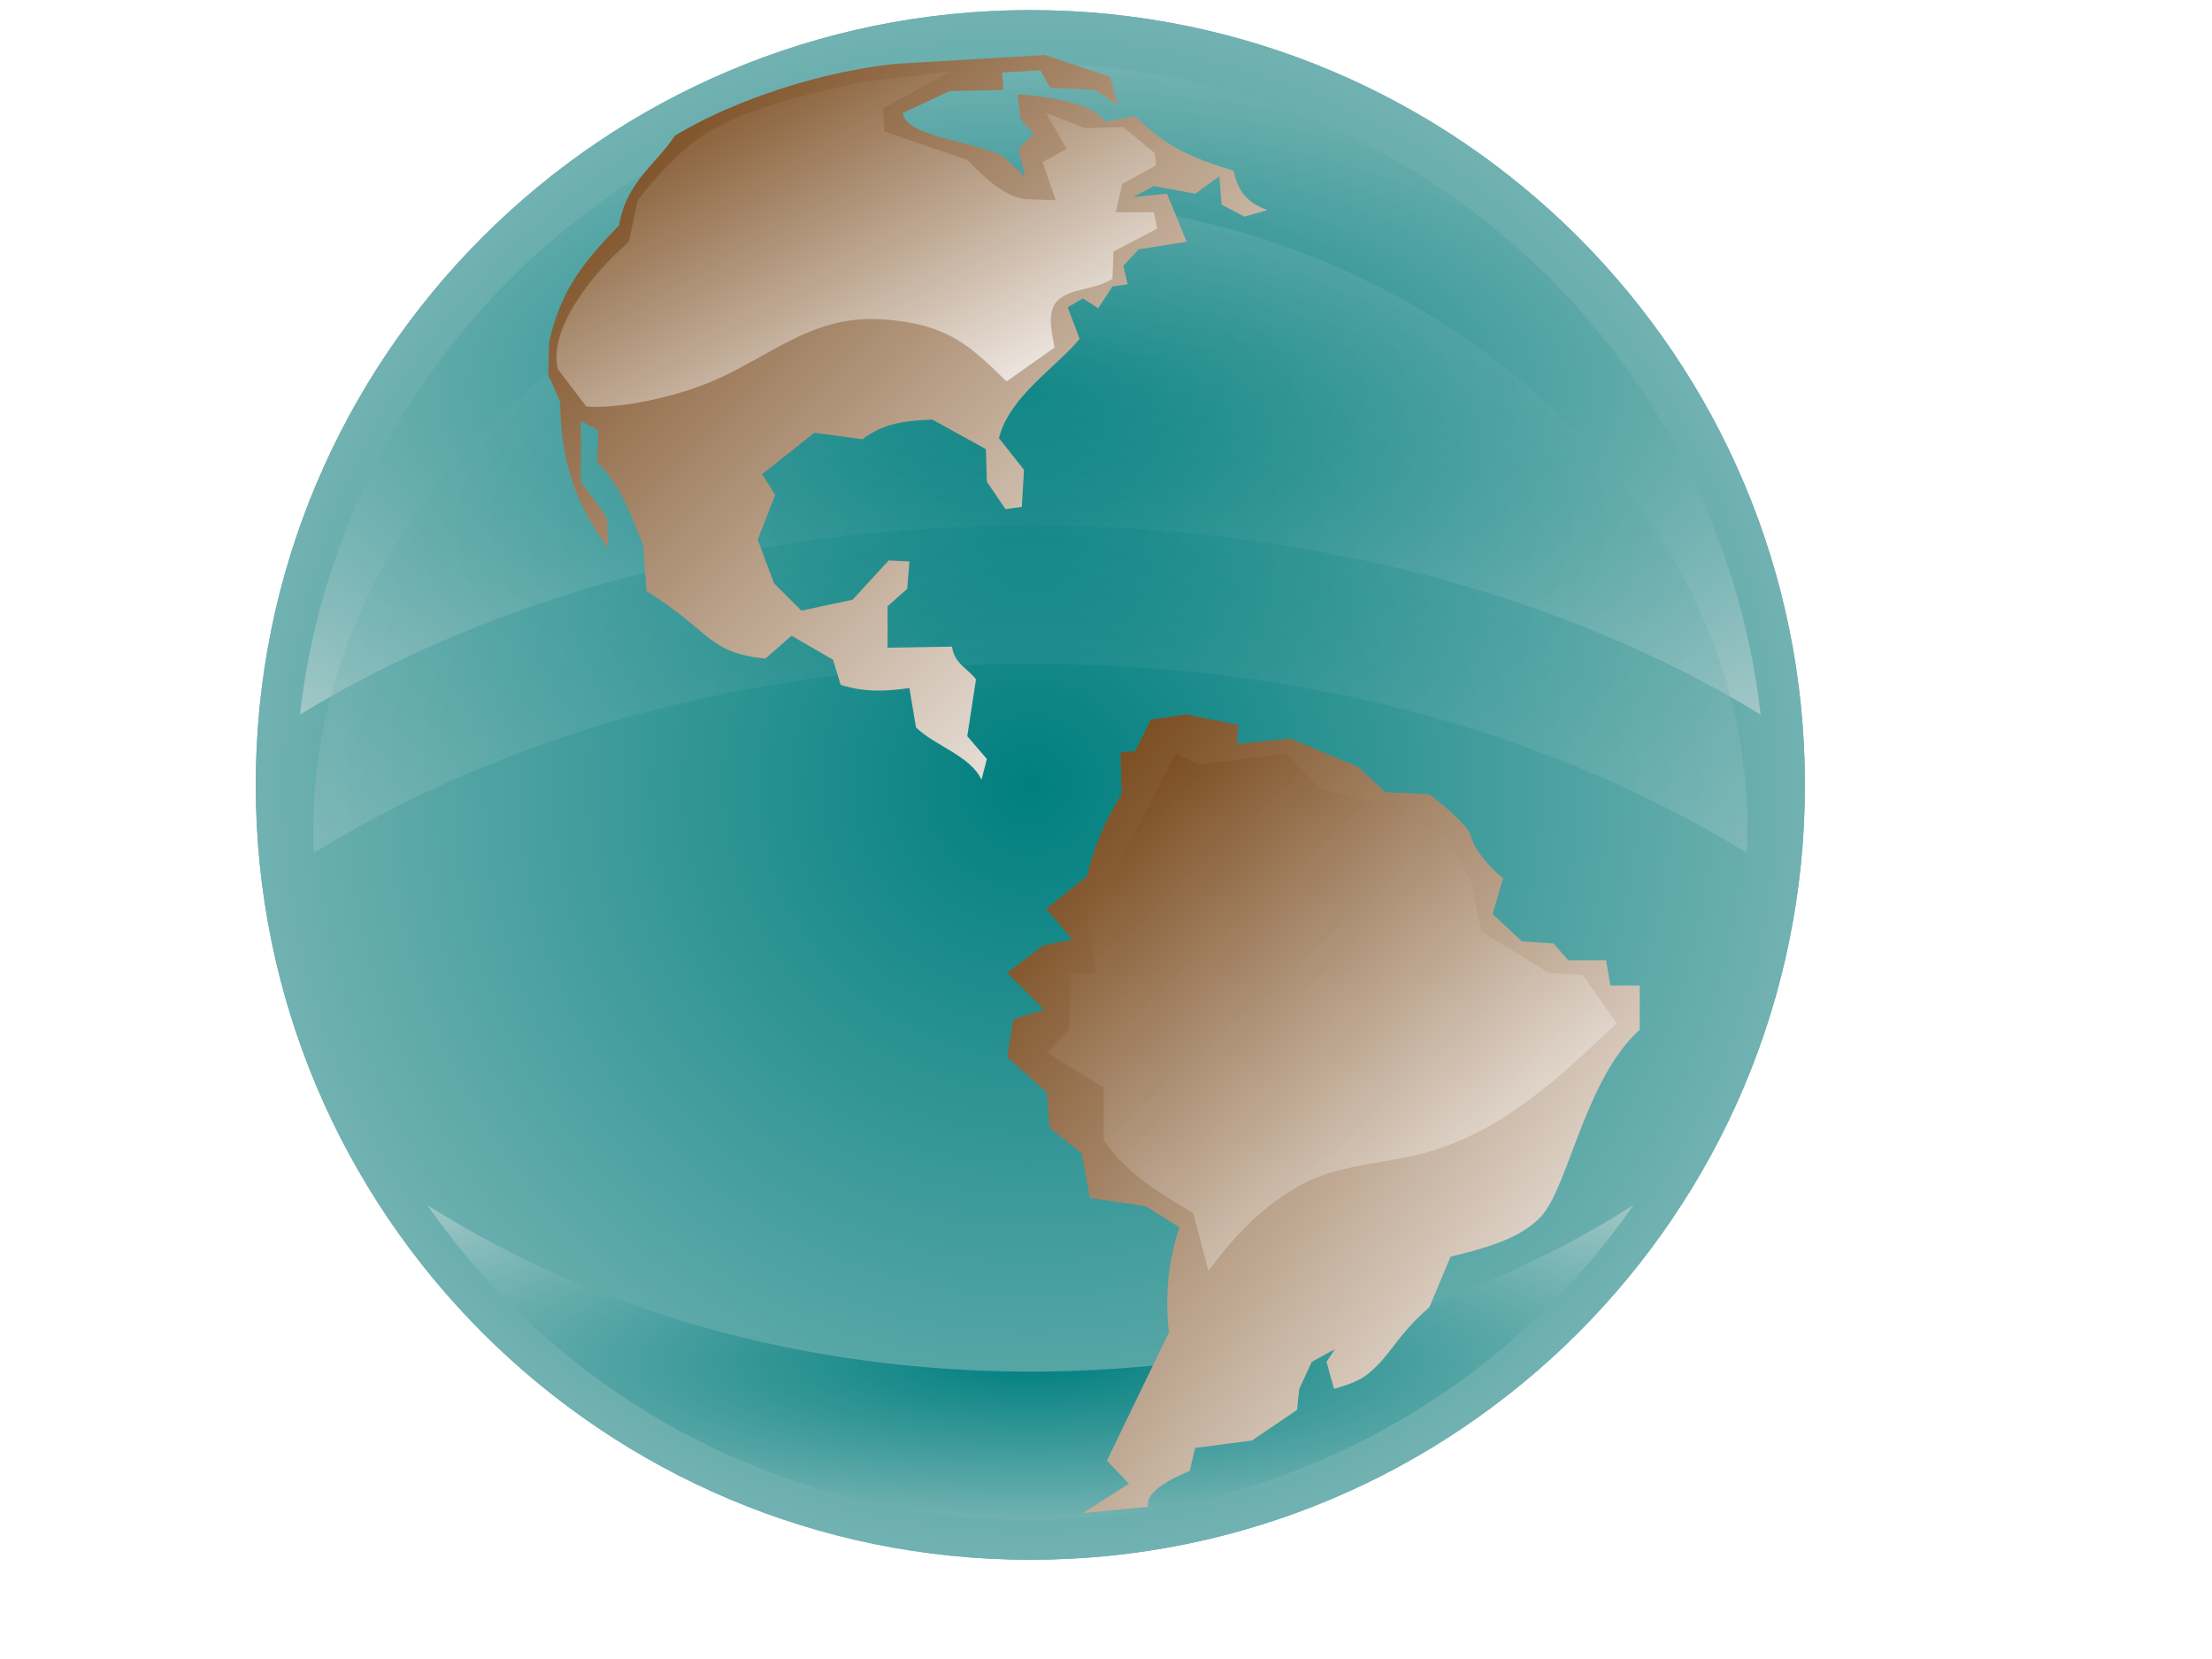 <?xml version="1.0"?><svg width="640" height="480" xmlns="http://www.w3.org/2000/svg">
 <title>Globe</title>
 <defs>
  <filter id="filter14172" height="1.391" y="-0.195" width="1.102" x="-0.051">
   <feGaussianBlur id="feGaussianBlur14174" stdDeviation="8.9"/>
  </filter>
  <filter id="filter15171" height="1.308" y="-0.154" width="1.137" x="-0.069">
   <feGaussianBlur id="feGaussianBlur15173" stdDeviation="14.527"/>
  </filter>
  <linearGradient y2="1" x2="1" y1="0.312" x1="0.957" id="svg_7">
   <stop stop-color="#ffffff" offset="0"/>
   <stop stop-color="#ffffff" offset="1"/>
  </linearGradient>
  <radialGradient r="1" cy="0.5" cx="0.5" id="svg_8">
   <stop stop-color="#007f7f" offset="0"/>
   <stop stop-color="#e5e5e5" offset="1"/>
  </radialGradient>
  <linearGradient y2="0.965" x2="0.965" y1="0" x1="0" id="svg_14">
   <stop stop-color="#6b3706" offset="0"/>
   <stop stop-color="#ffffff" offset="1"/>
  </linearGradient>
 </defs>
 <g>
  <title>Layer 1</title>
  <g stroke-opacity="0.95" display="inline" id="layer1">
   <g display="inline" id="layer7">
    <path stroke="url(#svg_7)" fill="url(#svg_8)" fill-rule="nonzero" stroke-width="0" marker-start="none" marker-mid="none" marker-end="none" stroke-miterlimit="4" stroke-dashoffset="0" d="m522.216,227.108c0.043,123.802 -100.306,224.185 -224.108,224.185c-123.802,0 -224.151,-100.384 -224.108,-224.186c-0.043,-123.802 100.306,-224.186 224.108,-224.186c123.802,0 224.151,100.384 224.108,224.186l0,-0z" id="path2241"/>
    <path stroke="url(#svg_7)" fill="url(#svg_8)" fill-rule="nonzero" stroke-width="0" marker-start="none" marker-mid="none" marker-end="none" stroke-miterlimit="4" stroke-dashoffset="0" id="path11159" d="m522.216,227.108c0.043,123.802 -100.306,224.185 -224.108,224.185c-123.802,0 -224.151,-100.384 -224.108,-224.186c-0.043,-123.802 100.306,-224.186 224.108,-224.186c123.802,0 224.151,100.384 224.108,224.186l0,-0z"/>
   </g>
   <g display="inline" id="layer6">
    <path stroke="url(#svg_7)" fill="url(#svg_8)" fill-rule="nonzero" stroke-width="0" marker-start="none" marker-mid="none" marker-end="none" stroke-miterlimit="4" stroke-dashoffset="0" id="path10070" d="m298.13,18.384c-109.299,0 -199.27,82.322 -211.344,188.375c55.426,-33.937 129.697,-54.719 211.313,-54.719c81.61,0 155.888,20.786 211.312,54.719c-12.071,-106.053 -101.983,-188.375 -211.281,-188.375z"/>
    <path stroke="url(#svg_7)" fill="url(#svg_8)" fill-opacity="0.403" fill-rule="nonzero" stroke-width="0" marker-start="none" marker-mid="none" marker-end="none" stroke-miterlimit="4" stroke-dashoffset="0" filter="url(#filter15171)" d="m298.13,58.384c-109.299,0 -211.735,84.152 -207.344,188.375c55.426,-33.937 125.697,-54.719 207.313,-54.719c81.61,0 151.888,20.786 207.312,54.719c5.004,-103.004 -97.983,-188.375 -207.281,-188.375z" id="path10090"/>
    <path stroke="url(#svg_7)" fill="url(#svg_8)" fill-rule="nonzero" stroke-width="0" marker-start="none" marker-mid="none" marker-end="none" stroke-miterlimit="4" stroke-dashoffset="0" filter="url(#filter14172)" id="path12141" d="m123.629,348.665c38.421,55.056 102.223,91.062 174.5,91.062c72.287,0 136.089,-35.994 174.5,-91.062c-47.253,30.092 -108.075,48.188 -174.5,48.188c-66.415,0 -127.242,-18.103 -174.5,-48.188z"/>
   </g>
  </g>
  <g display="inline" id="layer3">
   <g display="inline" id="layer4">
    <path fill="url(#svg_14)" fill-rule="evenodd" stroke-width="1px" id="path5176" d="m313.265,437.796l13.38,-8.514l-6.374,-6.666l17.929,-37.121c-1.197,-10.768 -0.183,-20.588 3.041,-30.408l-9.731,-6.082l-16.175,-2.433l-2.362,-12.818l-9.368,-7.544l-0.678,-10.093l-11.555,-10.292l1.848,-10.947l8.853,-2.748l-10.701,-10.631l10.339,-7.906l8.514,-1.825l-7.59,-8.783l11.847,-9.462c2.078,-8.553 5.103,-15.843 10.023,-23.765l-0.292,-12.116l4.21,-0.316l4.573,-9.122l10.07,-1.509l15.204,3.041l-0.316,5.45l15.45,-1.462l19.531,8.175l7.906,7.298l12.771,0.608c7.049,5.434 11.709,10.158 12.044,12.294c0.34,2.171 3.436,7.261 9.242,12.032l-3.041,10.339l8.514,7.906l9.122,0.608l4.257,4.865l10.947,0l1.216,7.298l8.514,0l0,12.771c-15.851,14.245 -20.675,45.692 -28.607,54.103c-5.908,6.265 -15.524,8.982 -26.128,11.578l-6.128,14.619c-9.735,8.471 -10.676,13.345 -17.52,19.099c-2.774,2.332 -6.082,3.333 -10.07,4.526l-2.164,-7.836l2.433,-3.649l-6.69,3.649l-3.649,7.906l-0.632,6.011l-13.017,8.854l-16.491,2.164l-1.532,6.643c-10.67,4.409 -12.499,7.871 -12.116,10.386l-18.853,1.824z"/>
    <path fill="url(#svg_14)" fill-rule="evenodd" stroke-width="1px" id="path6147" d="m283.965,225.613c-3.158,-6.947 -13.59,-9.858 -18.947,-15.158l-1.895,-11.368c-6.947,0.947 -12.947,1.263 -19.894,-0.947c-0.737,-2.421 -1.474,-4.842 -2.21,-7.263l-12,-6.947l-7.579,6.631c-16.842,-1.789 -15.368,-7.684 -34.421,-19.579l-0.947,-13.263c-3.474,-8.316 -6,-16.631 -13.263,-24l0.316,-9.158l-5.053,-2.842l0,17.684l7.579,10.421l0.316,8.842c-10.631,-14.421 -13.684,-27.263 -13.895,-42.315c-4.083,-9.981 -3.474,-6.947 -3.474,-6.947l0.316,-10.737c3.263,-13.052 7.474,-20.421 20.21,-33.473c2,-12.421 10.631,-17.579 16.105,-25.894c12.21,-7.579 37.052,-18 64.104,-20.842l42.947,-2.526l18.947,6.316l2.21,8.21l-6.631,-4.421l-12.947,-0.632l-2.842,-5.053l-11.052,0.632l0.316,5.053l-15.473,0.316l-13.579,6.316c0.737,6.631 18.526,7.895 28.736,12.316l6.631,6.316l-1.895,-8.21l4.421,-4.421l-3.789,-4.105l-0.947,-7.263c11.895,0.737 22.842,3.368 25.263,7.895l8.842,-1.579c8.842,9.053 17.368,12.421 28.421,15.789c1.368,6.631 4.632,9.474 9.789,11.368l-6.631,1.895l-6.631,-3.474l-0.632,-8.21l-6.947,5.053l-12,-2.21l-6,3.158l9.789,-0.947l5.684,13.895l-13.895,2.21l-4.421,4.737l1.263,5.368l-4.421,0.632l-4.105,6.316l-4.421,-2.842l-4.421,2.526l3.474,9.158c-6.842,8.316 -20.316,16.631 -23.368,28.736l7.263,9.158l-0.632,10.737l-4.737,0.632l-5.368,-7.895l-0.316,-9.474l-15.473,-8.526c-8.631,0.316 -14.421,1.263 -20.21,5.684l-13.895,-1.895l-15.158,12l3.789,6l-5.053,12.947l4.737,12.631l7.895,7.895l14.842,-3.158l10.421,-11.368l6,0.316l-0.632,7.895l-5.684,5.053l0,12l18.631,-0.316c0.737,5.053 4.632,6.316 6.947,9.474l-2.526,16.421l5.684,6.631l-1.579,6z"/>
   </g>
   <g display="inline" id="layer5">
    <path fill="url(#svg_14)" fill-rule="evenodd" stroke-width="1px" id="path7122" d="m291.228,110.352c-10.316,-10 -17.025,-17.005 -36.947,-18c-19.538,-0.96 -31.421,10.826 -48.315,18c-11.319,4.807 -27.368,8 -36.315,7.263l-8.21,-10.737c-2.947,-11.368 9.579,-27.473 20.526,-36.947l2.526,-12c6.526,-8.21 13.308,-15.868 22.421,-20.842c10.889,-5.944 23.684,-9.158 41.684,-13.263l26.21,-3.158l-19.263,10.737l0.316,6.631l24,8.21c5.579,5.684 10.526,10.421 16.737,11.368l8.842,0.316l-3.789,-11.052l6.947,-3.789l-6,-10.421l11.368,4.421l11.052,-0.316l9.158,7.579l0.316,3.474l-9.789,5.368l-1.895,8.21l11.052,0l0.947,4.737l-12.631,6.631l-0.316,7.895c-5.789,3.579 -13.019,2.593 -16.421,6.947c-2.632,3.368 -0.842,9.895 -0.316,12.947l-13.895,9.789z"/>
    <path fill="url(#svg_14)" fill-rule="evenodd" stroke-width="1px" id="path9074" d="m319.333,329.822l0,-15.158l-16.421,-10.105l6.316,-6.316l0.632,-16.737l7.263,0.316l-3.474,-22.421l6.631,-3.158l19.894,-38.21l6.631,3.158l25.263,-3.158l10.105,10.421l21.473,4.737l14.526,9.158l7.263,12l3.158,15.158l19.579,12l9.789,0.632l9.789,13.895c-14.631,13.789 -30.577,29.587 -52.42,36.631c-12.324,3.974 -26.96,3.786 -38.21,9.789c-10.645,5.681 -18.947,13.684 -27.473,25.263l-4.421,-16.737c-9.895,-5.789 -19.789,-11.895 -25.894,-21.158z"/>
   </g>
  </g>
 </g>
</svg>